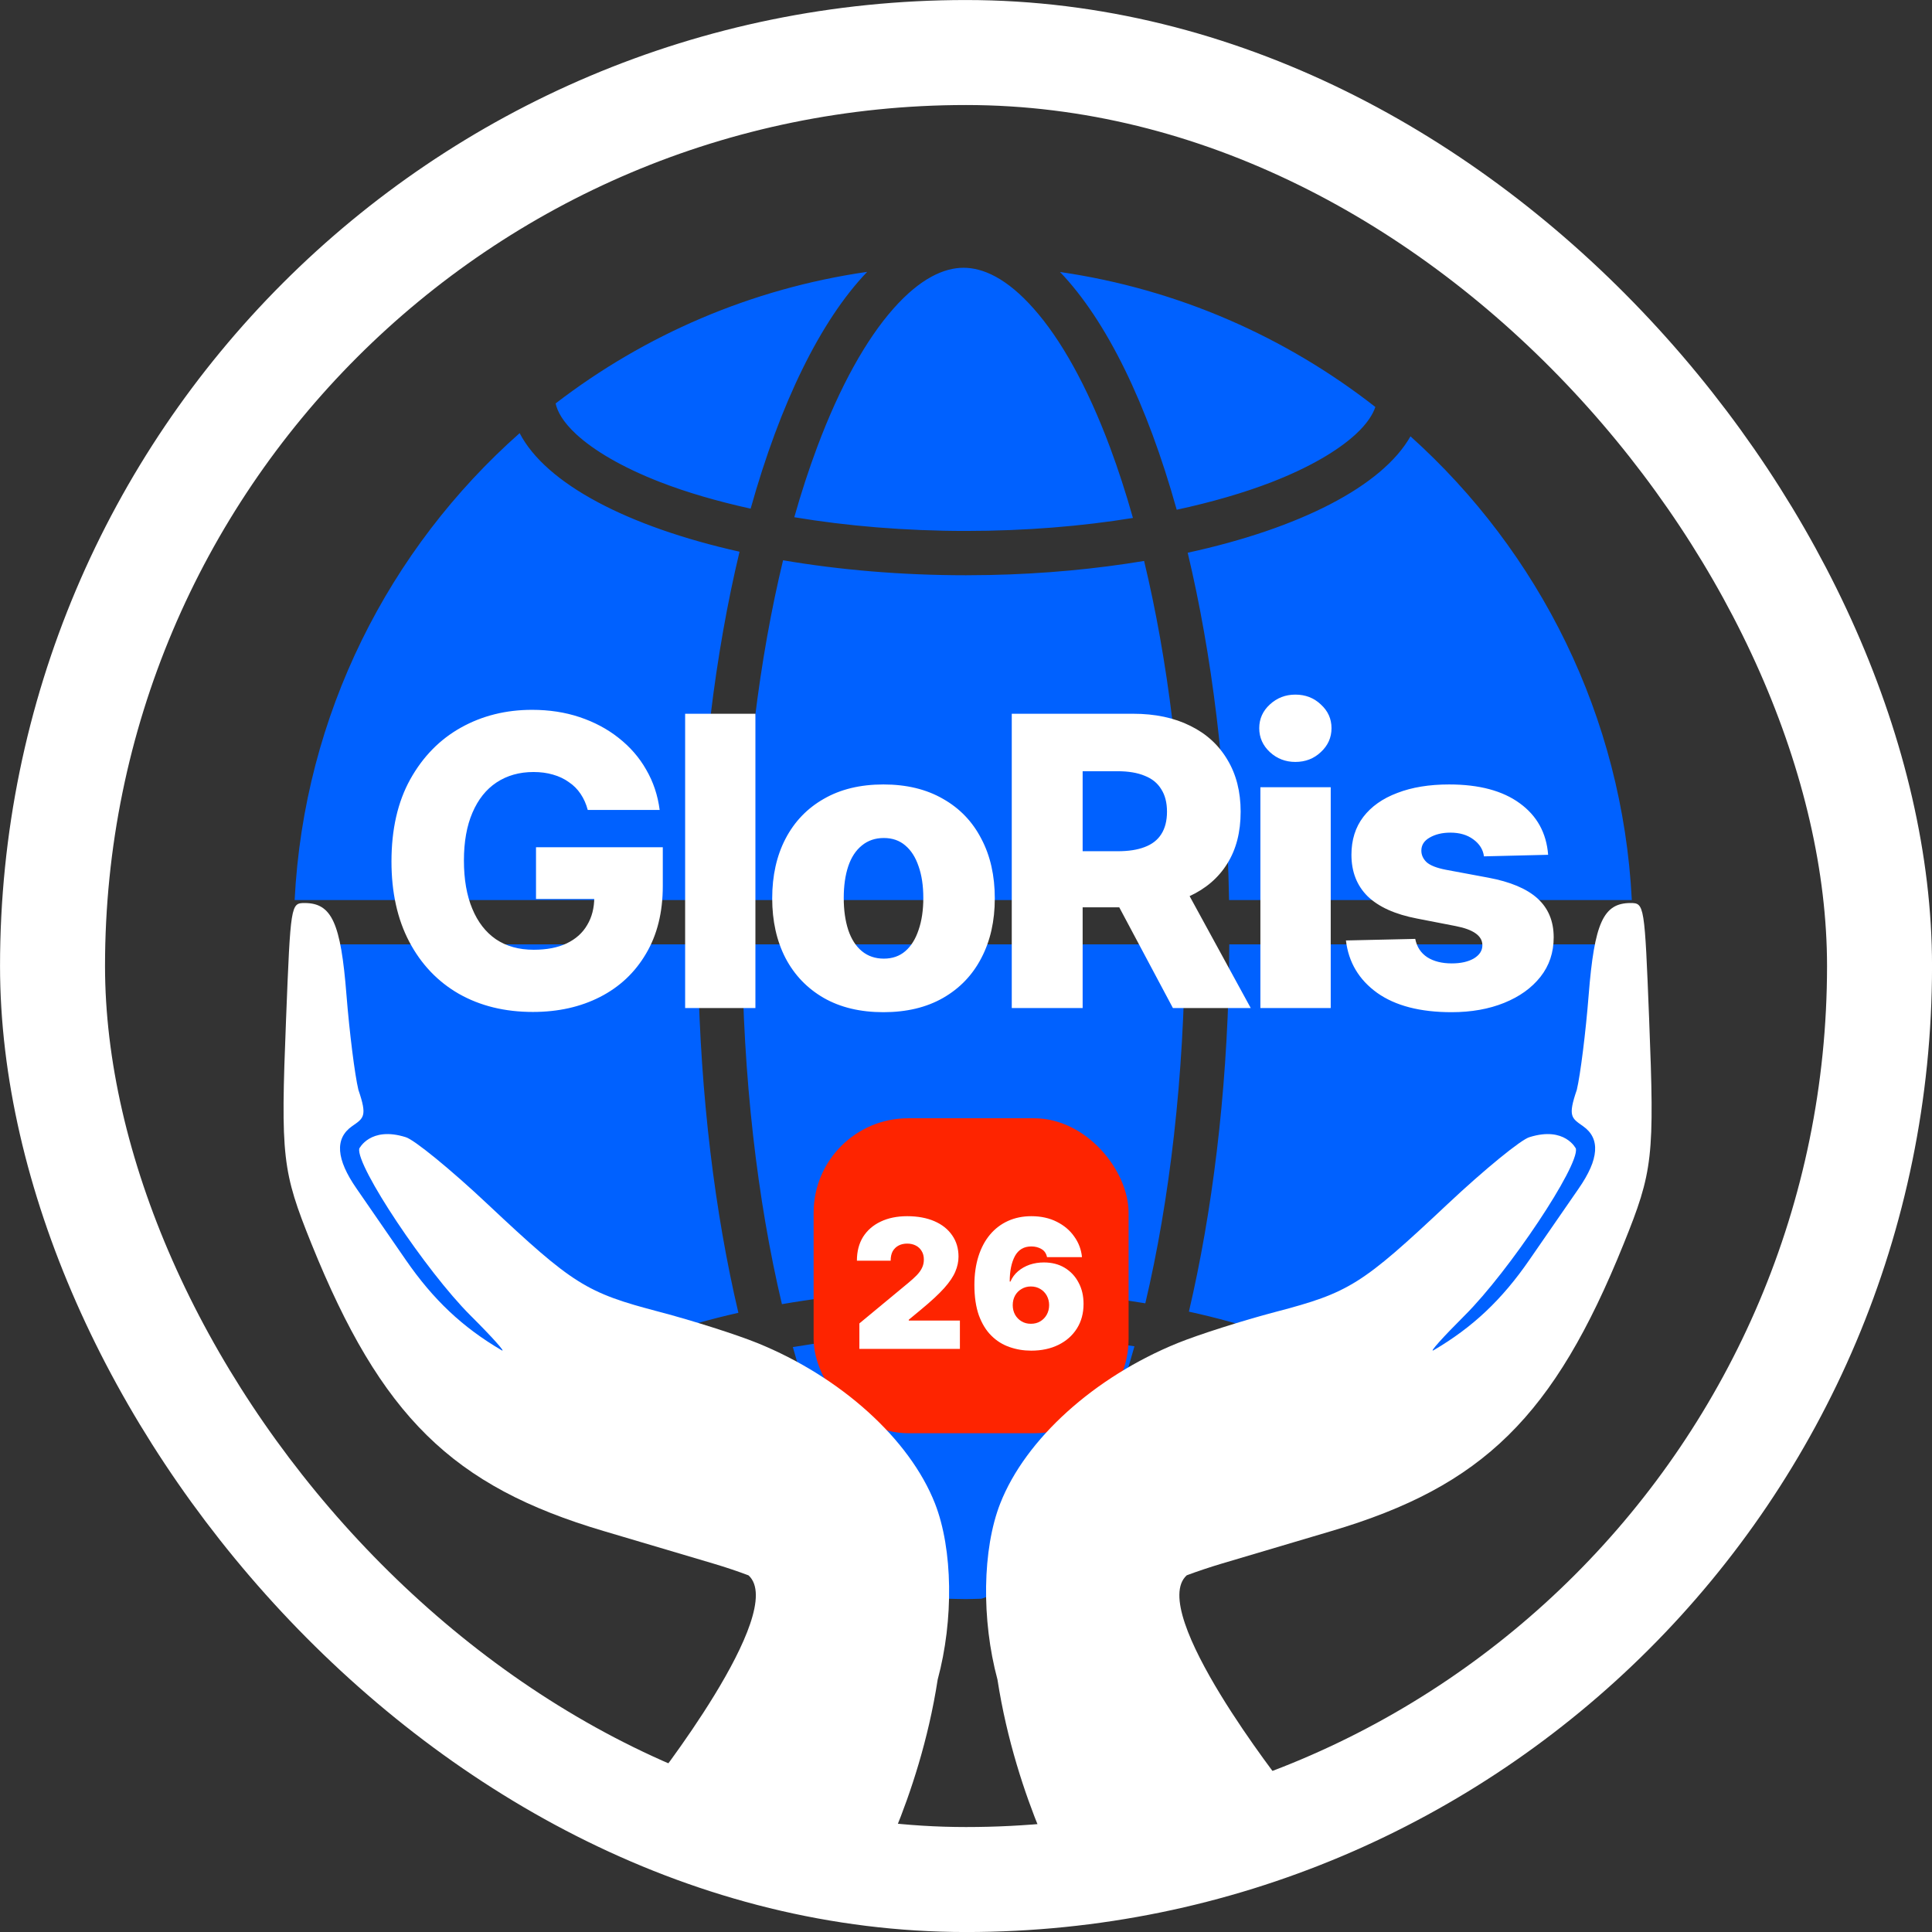 <?xml version="1.0" encoding="UTF-8"?> <svg xmlns="http://www.w3.org/2000/svg" width="32" height="32" viewBox="0 0 32 32" fill="none"><rect x="0" y="0" width="32" height="32" fill="#333333" stroke="none"/><rect x="0.87" y="0.87" width="30.261" height="30.261" rx="15.13" stroke="white" stroke-width="1.739"></rect><path d="M15.999 22.082C16.997 22.082 17.939 22.161 18.79 22.299C18.666 22.746 18.531 23.166 18.385 23.556C18.005 24.574 17.57 25.347 17.123 25.852C16.806 26.211 16.514 26.399 16.256 26.48C16.171 26.481 16.085 26.486 15.999 26.486C15.884 26.486 15.77 26.481 15.656 26.479C15.4 26.397 15.111 26.208 14.796 25.852C14.35 25.347 13.914 24.574 13.534 23.556C13.389 23.17 13.255 22.754 13.132 22.312C14.003 22.165 14.972 22.082 15.999 22.082ZM19.512 22.437C20.089 22.562 20.612 22.715 21.066 22.892C21.698 23.138 22.16 23.413 22.452 23.681C22.684 23.895 22.77 24.07 22.795 24.198C21.418 25.279 19.78 26.042 17.99 26.374C17.862 26.389 17.733 26.402 17.602 26.413C18.37 25.586 19.03 24.198 19.512 22.437ZM12.412 22.454C12.892 24.201 13.547 25.579 14.309 26.404C14.117 26.387 13.929 26.367 13.745 26.343C12.056 26.002 10.508 25.276 9.193 24.262C9.2 24.131 9.273 23.934 9.547 23.681C9.838 23.413 10.3 23.138 10.932 22.892C11.366 22.723 11.864 22.577 12.412 22.454ZM11.563 16.089C11.602 18.161 11.841 20.091 12.23 21.744C10.35 22.168 8.984 22.895 8.582 23.755C6.341 21.758 4.917 18.868 4.87 15.642H11.559L11.563 16.089ZM27.039 15.642C26.992 18.837 25.595 21.705 23.391 23.7C22.951 22.851 21.571 22.136 19.692 21.725C20.078 20.076 20.318 18.153 20.357 16.089L20.361 15.642H27.039ZM19.627 15.642C19.615 17.842 19.373 19.878 18.97 21.587C18.171 21.454 17.3 21.371 16.387 21.353L15.999 21.349C14.914 21.349 13.883 21.44 12.951 21.601C12.546 19.889 12.303 17.848 12.291 15.642H19.627ZM8.607 7.174C9.042 8.014 10.399 8.724 12.249 9.138C11.847 10.818 11.6 12.79 11.562 14.908H4.88C5.036 11.832 6.445 9.088 8.607 7.174ZM12.97 9.28C13.897 9.438 14.922 9.528 15.999 9.528L16.387 9.524C17.293 9.506 18.156 9.423 18.95 9.291C19.339 10.911 19.584 12.83 19.623 14.908H12.295C12.334 12.825 12.579 10.902 12.97 9.28ZM23.362 7.227C25.49 9.139 26.874 11.861 27.028 14.908H20.357C20.319 12.797 20.072 10.832 19.672 9.155C21.523 8.752 22.892 8.055 23.362 7.227ZM15.96 4.435C16.281 4.435 16.677 4.608 17.123 5.114C17.57 5.618 18.005 6.391 18.385 7.408C18.521 7.773 18.648 8.164 18.765 8.579C17.921 8.716 16.987 8.794 15.999 8.794C14.981 8.794 14.02 8.711 13.156 8.567C13.272 8.156 13.399 7.769 13.534 7.408C13.914 6.391 14.35 5.619 14.796 5.114C15.243 4.608 15.638 4.435 15.96 4.435ZM17.557 4.505C19.509 4.788 21.296 5.58 22.78 6.741C22.74 6.861 22.648 7.014 22.452 7.195C22.16 7.462 21.698 7.738 21.066 7.984C20.606 8.162 20.076 8.316 19.49 8.443C19 6.689 18.331 5.313 17.557 4.505ZM14.363 4.503C13.591 5.308 12.922 6.678 12.433 8.425C11.877 8.302 11.372 8.155 10.932 7.984C10.3 7.738 9.838 7.462 9.547 7.195C9.317 6.983 9.23 6.809 9.203 6.682C10.675 5.55 12.439 4.78 14.363 4.503Z" fill="#0061FF"></path><path d="M8.826 16.761C8.361 16.761 7.953 16.661 7.599 16.46C7.248 16.258 6.975 15.97 6.778 15.597C6.582 15.224 6.484 14.781 6.484 14.269C6.484 13.737 6.587 13.283 6.795 12.908C7.004 12.533 7.284 12.247 7.635 12.051C7.986 11.855 8.379 11.757 8.813 11.757C9.096 11.757 9.359 11.797 9.601 11.878C9.843 11.959 10.058 12.073 10.245 12.221C10.435 12.37 10.588 12.545 10.703 12.748C10.821 12.951 10.895 13.173 10.926 13.415H9.735C9.709 13.317 9.67 13.229 9.617 13.15C9.565 13.072 9.5 13.006 9.421 12.954C9.345 12.899 9.258 12.858 9.159 12.83C9.061 12.801 8.953 12.787 8.836 12.787C8.602 12.787 8.398 12.845 8.224 12.96C8.052 13.074 7.919 13.241 7.825 13.461C7.731 13.679 7.684 13.943 7.684 14.252C7.684 14.564 7.73 14.83 7.822 15.05C7.913 15.271 8.044 15.44 8.214 15.557C8.386 15.673 8.595 15.731 8.839 15.731C9.055 15.731 9.237 15.696 9.385 15.626C9.536 15.554 9.649 15.453 9.725 15.322C9.804 15.191 9.843 15.037 9.843 14.861L10.062 14.89H8.878V14.033H10.978V14.674C10.978 15.111 10.885 15.485 10.7 15.796C10.517 16.108 10.263 16.347 9.938 16.513C9.615 16.678 9.245 16.761 8.826 16.761ZM12.512 11.822V16.696H11.348V11.822H12.512ZM14.632 16.765C14.248 16.765 13.919 16.686 13.644 16.529C13.369 16.37 13.158 16.15 13.01 15.868C12.864 15.585 12.79 15.255 12.79 14.88C12.79 14.503 12.864 14.174 13.01 13.893C13.158 13.609 13.369 13.389 13.644 13.232C13.919 13.073 14.248 12.993 14.632 12.993C15.016 12.993 15.345 13.073 15.62 13.232C15.897 13.389 16.108 13.609 16.254 13.893C16.403 14.174 16.477 14.503 16.477 14.88C16.477 15.255 16.403 15.585 16.254 15.868C16.108 16.15 15.897 16.37 15.62 16.529C15.345 16.686 15.016 16.765 14.632 16.765ZM14.639 15.878C14.78 15.878 14.899 15.837 14.995 15.754C15.091 15.671 15.164 15.554 15.214 15.404C15.267 15.251 15.293 15.075 15.293 14.874C15.293 14.671 15.267 14.496 15.214 14.347C15.164 14.199 15.091 14.085 14.995 14.004C14.899 13.921 14.78 13.88 14.639 13.88C14.497 13.88 14.376 13.921 14.275 14.004C14.175 14.085 14.1 14.199 14.05 14.347C14 14.496 13.975 14.671 13.975 14.874C13.975 15.075 14 15.251 14.05 15.404C14.1 15.554 14.175 15.671 14.275 15.754C14.376 15.837 14.497 15.878 14.639 15.878ZM16.758 16.696V11.822H18.767C19.133 11.822 19.449 11.889 19.715 12.022C19.981 12.152 20.186 12.34 20.33 12.584C20.476 12.826 20.549 13.113 20.549 13.444C20.549 13.783 20.475 14.069 20.327 14.305C20.181 14.54 19.971 14.72 19.699 14.845C19.426 14.967 19.105 15.028 18.734 15.028H17.461V14.099H18.515C18.691 14.099 18.84 14.076 18.959 14.03C19.082 13.984 19.173 13.913 19.234 13.817C19.297 13.719 19.329 13.595 19.329 13.444C19.329 13.294 19.297 13.17 19.234 13.072C19.173 12.971 19.082 12.897 18.959 12.849C18.84 12.799 18.69 12.774 18.511 12.774H17.932V16.696H16.758ZM19.427 16.696L18.24 14.468H19.499L20.716 16.696H19.427ZM20.876 16.696V13.039H22.041V16.696H20.876ZM21.455 12.62C21.292 12.62 21.151 12.566 21.033 12.457C20.916 12.348 20.857 12.216 20.857 12.061C20.857 11.906 20.916 11.775 21.033 11.668C21.151 11.559 21.292 11.505 21.455 11.505C21.621 11.505 21.762 11.559 21.877 11.668C21.995 11.775 22.054 11.906 22.054 12.061C22.054 12.216 21.995 12.348 21.877 12.457C21.762 12.566 21.621 12.62 21.455 12.62ZM25.642 14.158L24.579 14.184C24.564 14.07 24.505 13.977 24.402 13.902C24.302 13.828 24.176 13.791 24.023 13.791C23.888 13.791 23.773 13.819 23.68 13.873C23.588 13.925 23.542 13.997 23.542 14.089C23.542 14.161 23.571 14.224 23.627 14.279C23.686 14.333 23.793 14.376 23.948 14.406L24.651 14.537C25.015 14.605 25.287 14.719 25.465 14.88C25.644 15.042 25.734 15.257 25.734 15.525C25.734 15.776 25.661 15.994 25.515 16.179C25.369 16.364 25.168 16.508 24.913 16.611C24.66 16.713 24.37 16.765 24.043 16.765C23.521 16.765 23.11 16.658 22.809 16.444C22.509 16.228 22.336 15.939 22.293 15.577L23.441 15.551C23.467 15.684 23.534 15.785 23.64 15.855C23.747 15.923 23.882 15.957 24.046 15.957C24.196 15.957 24.319 15.929 24.412 15.875C24.506 15.818 24.553 15.745 24.553 15.656C24.553 15.501 24.405 15.395 24.108 15.338L23.47 15.214C23.106 15.144 22.834 15.021 22.652 14.845C22.474 14.668 22.384 14.439 22.384 14.158C22.384 13.911 22.45 13.702 22.581 13.53C22.714 13.357 22.901 13.225 23.143 13.134C23.385 13.04 23.672 12.993 24.003 12.993C24.498 12.993 24.888 13.097 25.171 13.304C25.457 13.511 25.614 13.796 25.642 14.158Z" fill="white"></path><rect x="13.476" y="18.522" width="5.217" height="5.217" rx="1.565" fill="#FE2400"></rect><path d="M14.234 22.342V21.92L15.043 21.25C15.096 21.206 15.143 21.164 15.181 21.125C15.22 21.085 15.25 21.044 15.27 21.003C15.291 20.961 15.302 20.914 15.302 20.863C15.302 20.808 15.29 20.761 15.266 20.722C15.242 20.682 15.21 20.651 15.168 20.63C15.127 20.609 15.08 20.598 15.026 20.598C14.971 20.598 14.923 20.609 14.882 20.631C14.841 20.653 14.809 20.684 14.785 20.726C14.763 20.768 14.752 20.819 14.752 20.881H14.193C14.193 20.728 14.227 20.597 14.295 20.487C14.364 20.378 14.461 20.293 14.586 20.234C14.711 20.174 14.858 20.144 15.026 20.144C15.199 20.144 15.35 20.172 15.477 20.227C15.604 20.282 15.702 20.36 15.771 20.461C15.841 20.561 15.876 20.679 15.876 20.814C15.876 20.897 15.858 20.98 15.823 21.062C15.789 21.144 15.728 21.235 15.639 21.335C15.549 21.435 15.422 21.553 15.256 21.69L15.052 21.859V21.873H15.899V22.342H14.234ZM17.08 22.371C16.953 22.371 16.834 22.351 16.72 22.311C16.607 22.272 16.506 22.209 16.419 22.122C16.332 22.036 16.264 21.924 16.213 21.786C16.164 21.647 16.139 21.479 16.139 21.282C16.139 21.107 16.162 20.949 16.206 20.809C16.251 20.668 16.314 20.549 16.397 20.45C16.48 20.351 16.58 20.275 16.695 20.223C16.812 20.17 16.941 20.144 17.082 20.144C17.243 20.144 17.383 20.175 17.505 20.237C17.626 20.298 17.723 20.38 17.794 20.483C17.867 20.585 17.909 20.698 17.921 20.822H17.342C17.329 20.76 17.298 20.715 17.248 20.687C17.2 20.659 17.145 20.645 17.082 20.645C16.959 20.645 16.869 20.698 16.81 20.805C16.753 20.912 16.724 21.052 16.724 21.227H16.736C16.764 21.161 16.806 21.104 16.861 21.057C16.917 21.009 16.981 20.973 17.055 20.947C17.13 20.922 17.208 20.91 17.289 20.91C17.421 20.91 17.536 20.939 17.634 20.998C17.733 21.058 17.81 21.139 17.864 21.243C17.92 21.346 17.947 21.464 17.947 21.597C17.947 21.752 17.91 21.888 17.837 22.004C17.763 22.121 17.661 22.211 17.531 22.275C17.401 22.339 17.25 22.371 17.08 22.371ZM17.074 21.926C17.133 21.926 17.185 21.913 17.23 21.886C17.275 21.859 17.311 21.822 17.337 21.776C17.363 21.729 17.377 21.676 17.377 21.617C17.377 21.558 17.363 21.505 17.337 21.458C17.311 21.412 17.275 21.375 17.23 21.349C17.185 21.322 17.133 21.308 17.074 21.308C17.017 21.308 16.966 21.322 16.921 21.349C16.875 21.375 16.839 21.412 16.813 21.458C16.787 21.505 16.774 21.558 16.774 21.617C16.774 21.676 16.787 21.729 16.813 21.776C16.839 21.822 16.875 21.859 16.921 21.886C16.966 21.913 17.017 21.926 17.074 21.926Z" fill="white"></path><path d="M5.045 14.957C5.495 14.957 5.645 15.284 5.739 16.484C5.788 17.096 5.876 17.802 5.936 18.051C6.088 18.493 6.023 18.519 5.832 18.653C5.542 18.856 5.567 19.199 5.906 19.687C6.062 19.913 6.429 20.444 6.721 20.868C7.175 21.526 7.661 21.985 8.308 22.364C8.389 22.412 8.157 22.151 7.79 21.786C7.055 21.052 5.897 19.314 5.95 19.025C5.95 19.025 6.132 18.652 6.716 18.834C6.851 18.868 7.464 19.368 8.078 19.946C9.495 21.277 9.706 21.41 10.92 21.728C11.469 21.872 12.2 22.105 12.545 22.245C13.927 22.806 15.067 23.836 15.486 24.902C15.783 25.66 15.798 26.831 15.531 27.819C15.221 29.829 14.349 31.332 14.341 31.345L10.772 29.602C10.772 29.602 13.063 26.699 12.398 26.093C12.215 26.024 12.021 25.959 11.813 25.897C11.314 25.748 10.498 25.506 9.999 25.359C7.49 24.617 6.313 23.459 5.159 20.602C4.673 19.396 4.647 19.173 4.738 16.881C4.813 14.982 4.817 14.957 5.045 14.957Z" fill="white"></path><path d="M27.007 14.957C26.557 14.957 26.408 15.284 26.313 16.484C26.265 17.096 26.176 17.802 26.117 18.051C25.965 18.493 26.03 18.519 26.22 18.653C26.51 18.856 26.486 19.199 26.147 19.687C25.99 19.913 25.623 20.444 25.331 20.868C24.878 21.526 24.392 21.985 23.745 22.364C23.663 22.411 23.896 22.151 24.262 21.786C24.998 21.052 26.156 19.314 26.102 19.025C26.102 19.025 25.921 18.652 25.336 18.834C25.201 18.868 24.588 19.369 23.974 19.946C22.558 21.277 22.347 21.41 21.132 21.728C20.583 21.872 19.852 22.105 19.507 22.245C18.125 22.806 16.985 23.836 16.567 24.902C16.27 25.66 16.255 26.83 16.521 27.818C16.833 29.837 17.712 31.345 17.712 31.345L21.281 29.601C21.26 29.575 18.991 26.694 19.656 26.092C19.838 26.024 20.032 25.959 20.24 25.897C20.738 25.748 21.554 25.506 22.053 25.359C24.562 24.617 25.74 23.459 26.893 20.602C27.38 19.396 27.405 19.173 27.315 16.881C27.24 14.981 27.236 14.957 27.007 14.957Z" fill="white"></path></svg> 